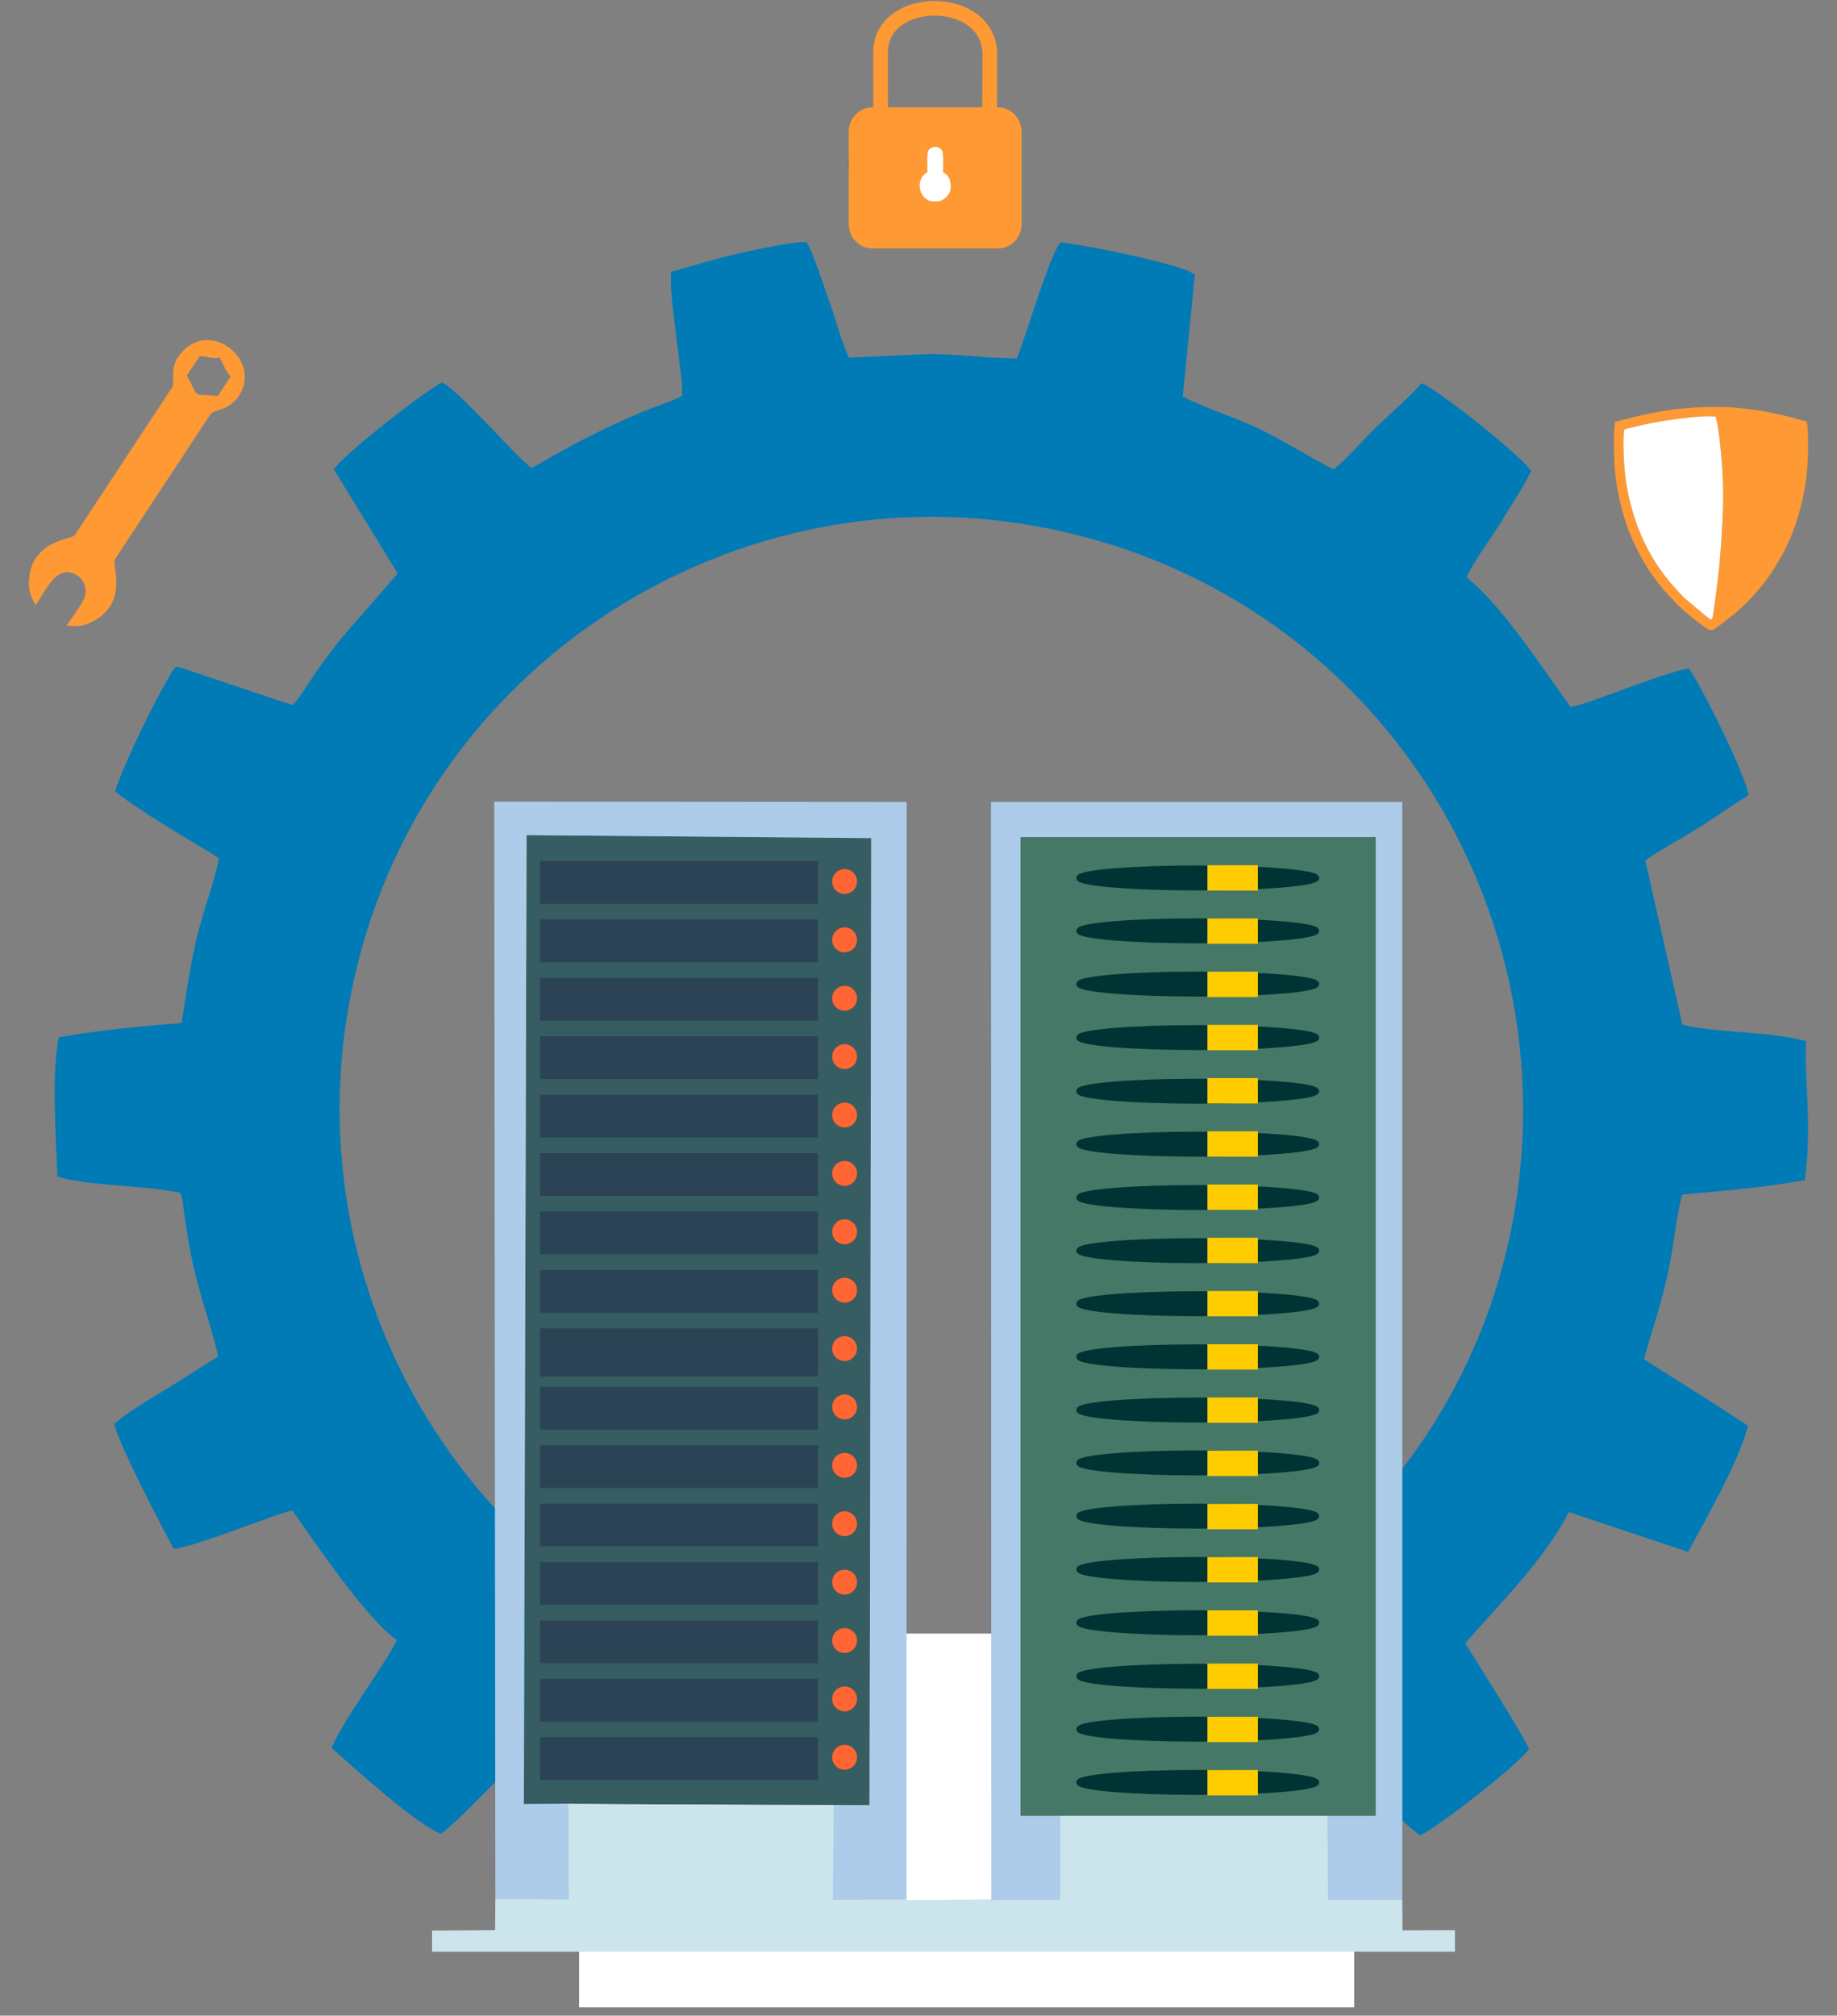 <?xml version="1.0" encoding="UTF-8"?>
<!DOCTYPE svg PUBLIC "-//W3C//DTD SVG 1.0//EN" "http://www.w3.org/TR/2001/REC-SVG-20010904/DTD/svg10.dtd">
<!-- Creator: CorelDRAW 2018 (64-Bit) -->
<svg xmlns="http://www.w3.org/2000/svg" xml:space="preserve" width="70.908mm" height="77.787mm" version="1.0" shape-rendering="geometricPrecision" text-rendering="geometricPrecision" image-rendering="optimizeQuality" fill-rule="evenodd" clip-rule="evenodd"
viewBox="0 0 7090.82 7778.74"
 xmlns:xlink="http://www.w3.org/1999/xlink">
 <rect x="0" y="0" width="7090.82" height="7778.74" fill="#808080" stroke="none"/>
 <g id="Warstwa_x0020_1">
  <g id="_2576687840064">
   <path fill="#007BB6" d="M1346.18 3880.65c227.17,-1276.16 1443.88,-2067.35 2650,-1850.59 1286.61,231.19 2059.12,1442.67 1848.58,2652.77 -221.66,1273.92 -1458.37,2068.33 -2655.14,1844.17 -1279.24,-239.61 -2057.47,-1444.16 -1843.44,-2646.35zm4314.68 -1652.85c21.32,-51.65 95.59,-151.89 127.51,-204.23 37.83,-62.03 88.79,-137.73 121.93,-205.63 -30.39,-51.26 -347.42,-306.95 -422.78,-339.35 -42.16,49.73 -121.92,118.15 -173.55,167.92 -36.74,35.41 -136.31,146.21 -166.93,164.62 -92.53,-47.12 -182.08,-104.53 -276.82,-151.32 -96.83,-47.85 -216.87,-83.07 -304.68,-130.01l46.75 -470.1 -20.78 -11.67c-82.6,-38.48 -433.1,-108.91 -498.4,-112.61 -43.16,52.58 -131.5,357.9 -167.79,447.76 -109.7,-0.13 -226.86,-16.69 -338.28,-16.93l-309.82 14.07c-32.32,-68.7 -51.96,-153.99 -79.17,-226.51 -19.98,-53.27 -58.59,-179.14 -84.87,-219.27 -52.1,-3.83 -215.44,33.23 -271.32,45.78 -86.29,19.39 -167.39,46.21 -251.11,68.46 -12.62,82.76 50.14,418.22 41.63,479.72 -48.09,24.28 -102.57,39.79 -150.71,60.12 -167.63,70.86 -274.18,127.58 -428.69,217.65 -54.86,-35.67 -266.93,-285.17 -345.33,-330.35 -50.08,19.82 -381.74,275.71 -418.66,335.8l246.17 401.58 -210.22 241.24c-33.35,40.96 -69.98,88.92 -99.51,131.06 -24.11,34.41 -73.74,116.86 -96.4,135.63l-447.03 -149.94c-6.57,5.69 -6.92,5.7 -14.48,15.32l-23.81 40.55c-10.34,19.15 -21.61,39.41 -32.9,60.27 -48.33,89.25 -139.28,278.79 -166.74,366.53 113.44,89.26 274.14,178.34 401.16,257.67 -18.91,97.5 -63.01,207.89 -87.16,313.44 -25.16,109.92 -40.13,213.26 -57.1,322.71 -155.71,12.41 -327.43,28.37 -474.19,55.71 -28.8,136.21 -10.3,399.95 -5.03,537.69 146.42,39.6 329.37,30.49 474.4,62.53 7.82,19.67 7.24,20.57 10.63,45.93 1.94,14.63 2.61,23.92 4.78,38.25 5.07,33.15 8.39,54.5 12.86,82.52 33.92,213.51 89.01,328.08 117.46,464.4l-204.76 129.07c-68.12,39.6 -150.66,91.24 -195.7,131.33 11.35,67.73 185.67,402.55 229.15,481.53 76.7,-2.89 414.1,-143.71 457.25,-146.76 21.31,21.98 272.74,410.56 403.37,498.5 -26.79,69.95 -205.67,306.08 -251.5,416.79 79.81,70.97 319.19,289.52 421.23,331.49 68.29,-43.15 299.62,-297.98 342.17,-328.95l278.01 149.77c43.77,21.35 284.49,117.06 300.92,131.49 18.98,56.28 -62.46,396.44 -37.84,472.2 19.64,27.76 494.34,143.85 517.46,113.34 20.83,-27.5 13.54,-19.17 43.11,-97.66l122.65 -340.34 337.78 14.93c77.32,0.09 265.47,-20.34 316.15,-11.42 19.39,114.25 127.78,341.41 150.8,443.13 140.32,6.38 403.6,-84.95 530.33,-113.08 2.12,-76.36 -12.5,-174.57 -19.49,-246.72 -5.58,-57.85 -29.44,-188.41 -25.04,-238.36 143.8,-28.88 451.19,-195.58 580.42,-276.23 67.19,50.78 255.63,275.01 344.08,334.41 82.85,-42.87 365.95,-263.89 419.79,-332.48 -15.59,-44.5 -204.07,-341.12 -246.27,-409.1 122.43,-142.03 304.44,-319.8 400.17,-506.38l459.99 153.74c63.6,-117.19 200.64,-357.52 231.11,-487.07 -129.49,-85.29 -263.24,-168.31 -401.85,-256.61 29.74,-105.76 64.26,-204.89 89.34,-315.09 24.17,-106.13 33.75,-221.39 57.87,-319.87 154.12,-14.34 329.07,-28.48 473.53,-56.28 31.62,-202.53 -5.21,-415.32 6.24,-536.27 -149.73,-40.24 -339.69,-29.29 -478.16,-63.63l-143.41 -633.37c58.4,-42.53 135.17,-81.31 200.35,-122.61 67.12,-42.54 127.8,-86.14 197.66,-128.58 -2.93,-65 -194.37,-450.87 -230.88,-489.92 -106.08,17.76 -403.26,145.22 -455.33,148.04 -109.61,-148.39 -256.32,-382.16 -401.72,-499.99z"/>
   <rect fill="white" x="2235.42" y="6304.09" width="2991.98" height="1442.56"/>
   <polygon fill="#365D61" points="3357.01,6966.61 3362.84,3234.47 2032.53,3222.91 2022.17,6962 "/>
   <path fill="#CCE5ED" d="M1912.03 7329.33l-0.95 119.42 -243.29 1.74 0 81.41c1316.2,0 2632.38,0 3948.59,0l-0.31 -83.01 -202.39 0.55 -0.82 -117.11 -165.31 -375.1 -1219.95 -28.84 62.35 399.97 -591.56 4.13 1.23 -30.68c-254.92,-108.3 -256.57,-147.74 -282.71,-333.71l-1030.44 -7.47c-26.4,552.38 -145.87,-112.44 -203.53,242.16l-70.91 126.54z"/>
   <polygon fill="#ACCCEA" points="1912.03,7329.33 2195.81,7330.44 2194.14,6960.37 2022.17,6962 2032.53,3222.91 3362.84,3234.47 3357.01,6966.61 3218.12,6966.89 3214.91,7331.51 3499,7330.46 3499.62,3094.83 1907.91,3093.6 "/>
   <path fill="#ACCCEA" d="M3826.49 7332.84l265.9 -0.82 0.42 -364.61c-221.08,-6 -80.41,23.98 -142.1,-45.92l1341.52 65.19 -168.43 1.62 1.89 343.73 287.16 -0.31 0 -4236.89 -1587.58 0 1.22 4238.01z"/>
   <rect fill="#2C4356" stroke="#2C4356" stroke-width="20" stroke-miterlimit="22.926" x="2094.44" y="3333.11" width="1053.29" height="145.02"/>
   <rect fill="#2C4356" stroke="#2C4356" stroke-width="20" stroke-miterlimit="22.926" x="2094.44" y="3558.52" width="1053.29" height="145.02"/>
   <rect fill="#2C4356" stroke="#2C4356" stroke-width="20" stroke-miterlimit="22.926" x="2094.44" y="3783.93" width="1053.29" height="145.02"/>
   <rect fill="#2C4356" stroke="#2C4356" stroke-width="20" stroke-miterlimit="22.926" x="2094.44" y="4234.76" width="1053.29" height="145.02"/>
   <rect fill="#2C4356" stroke="#2C4356" stroke-width="20" stroke-miterlimit="22.926" x="2094.44" y="4009.35" width="1053.29" height="145.02"/>
   <rect fill="#2C4356" stroke="#2C4356" stroke-width="20" stroke-miterlimit="22.926" x="2094.44" y="4460.18" width="1053.29" height="145.02"/>
   <rect fill="#2C4356" stroke="#2C4356" stroke-width="20" stroke-miterlimit="22.926" x="2094.44" y="4685.6" width="1053.29" height="145.02"/>
   <rect fill="#2C4356" stroke="#2C4356" stroke-width="20" stroke-miterlimit="22.926" x="2094.44" y="4911.01" width="1053.29" height="145.02"/>
   <rect fill="#2C4356" stroke="#2C4356" stroke-width="20" stroke-miterlimit="22.926" x="2094.44" y="5157.29" width="1053.29" height="145.02"/>
   <rect fill="#2C4356" stroke="#2C4356" stroke-width="20" stroke-miterlimit="22.926" x="2094.44" y="5136.43" width="1053.29" height="145.02"/>
   <rect fill="#2C4356" stroke="#2C4356" stroke-width="20" stroke-miterlimit="22.926" x="2094.44" y="6263.51" width="1053.29" height="145.02"/>
   <rect fill="#2C4356" stroke="#2C4356" stroke-width="20" stroke-miterlimit="22.926" x="2094.44" y="6488.92" width="1053.29" height="145.02"/>
   <rect fill="#2C4356" stroke="#2C4356" stroke-width="20" stroke-miterlimit="22.926" x="2094.44" y="6714.35" width="1053.29" height="145.02"/>
   <rect fill="#2C4356" stroke="#2C4356" stroke-width="20" stroke-miterlimit="22.926" x="2094.44" y="6038.1" width="1053.29" height="145.02"/>
   <rect fill="#2C4356" stroke="#2C4356" stroke-width="20" stroke-miterlimit="22.926" x="2094.44" y="5587.27" width="1053.29" height="145.02"/>
   <rect fill="#2C4356" stroke="#2C4356" stroke-width="20" stroke-miterlimit="22.926" x="2094.44" y="5812.69" width="1053.29" height="145.02"/>
   <rect fill="#2C4356" stroke="#2C4356" stroke-width="20" stroke-miterlimit="22.926" x="2094.44" y="5361.85" width="1053.29" height="145.02"/>
   <path fill="none" stroke="#FF9933" stroke-width="56.6" stroke-miterlimit="22.926" d="M3399.18 439.49l-0.31 -236.64c-0.31,-228.34 422.96,-229.97 421.86,8.99l-1.04 226.07"/>
   <path fill="#6F7071" d="M6703.86 2000.96l24.36 1.09c49.8,46.91 42.97,-66.7 45.89,100.81 -63.26,29.56 -57.63,28.23 -117.3,0 -3.77,-171.52 -2.91,-59.24 47.05,-101.9zm-85.98 165l199 -4.9 5.99 -209.56 -216.29 3.27 11.3 211.19z"/>
   <path fill="#667995" d="M6583.49 1829.54c63.4,7.81 137.9,25.94 207.01,7.97 -2.87,-3.99 50.94,-99.56 -175.3,-8.23 -3.36,-169.66 -13.29,-18.64 64.54,-74.12l0 -28.03c-79.75,-33.58 -67.69,78.19 -63.06,-72.85 54.15,20.98 52.15,39.45 113.01,32.83 119.16,-12.97 38.26,-12 67.84,-49.76 -89.77,-15.56 -123.94,-2.54 -207.98,19.53l-6.06 172.66z"/>
   <path fill="#3099BC" d="M6436.8 1796.7c129.96,10.87 110.98,-0.19 146.45,-55.68 -35.27,-72.99 31.72,-25.39 -45.13,-60.22 -47.66,-21.61 -55.17,-9.93 -105.53,-7.41l4.21 123.31z"/>
   <path fill="#32718D" d="M6436.8 1796.7l11.6 44.36 119.07 1.43 35.66 -149.72c-56.27,-45.27 70.51,-28.95 -92.19,-49.11 -104.41,-12.94 -76.75,28.7 -78.35,29.73 50.36,-2.52 57.87,-14.2 105.53,7.41 76.85,34.83 9.86,-12.77 45.13,60.22 -35.47,55.49 -16.49,66.55 -146.45,55.68z"/>
   <path fill="#D99991" d="M6728.22 2002.05l-0.11 96.54c-50.27,-39.81 -31.2,7.94 -24.25,-97.63 -49.96,42.66 -50.82,-69.62 -47.05,101.9 59.67,28.23 54.04,29.56 117.3,0 -2.92,-167.51 3.91,-53.9 -45.89,-100.81z"/>
   <path fill="#4C626A" d="M6448.4 1841.06l-11.6 -44.36 -4.21 -123.31c1.6,-1.03 -26.06,-42.67 78.35,-29.73 162.7,20.16 35.92,3.84 92.19,49.11l-35.66 149.72 16.02 -12.95 6.06 -172.66c-8.66,-47.31 -132.01,-24.48 -177.04,-12.35 -4.4,31.05 -14.78,64.99 -12.2,98.22 12.77,163.9 -4.38,56.13 48.09,98.31z"/>
   <path fill="#667995" d="M6402.88 2151.1c60.67,28.41 78.36,44.95 152.08,0 -30.38,-23.77 52.16,-26.16 -68.76,-28.94 -149.48,-3.44 -46.76,8.34 -83.32,28.94z"/>
   <path fill="#566A86" d="M6408.19 1982.25c58.65,25.02 83.04,33.62 144.85,0 -20.62,-15.64 49.68,-24.06 -66.63,-27.75 -153.57,-4.86 -33.56,-0.54 -78.22,27.75z"/>
   <path fill="#454D57" d="M6408.82 2046.12c34.62,29.94 -63.47,53.98 95.02,28.28 -51.34,-42.72 -4.47,-24.4 -95.02,-28.28z"/>
   <path fill="#E48C77" d="M6728.22 2002.05l-24.36 -1.09c-6.95,105.57 -26.02,57.82 24.25,97.63l0.11 -96.54z"/>
   <path fill="#6F7071" d="M6679.74 1755.16c113.34,30.02 33.26,1.76 62.57,-14.14 -23.41,-12.19 16.98,-23.72 -62.57,-13.89l0 28.03z"/>
   <g>
    <path fill="#FF9933" d="M6269.23 1657.87c9.33,-4.2 29.85,-7.77 40.88,-10.73 13.36,-3.6 27.22,-6.43 40.78,-9.56 59.24,-13.64 217.01,-36.98 271.58,-29.62 7.17,24.62 12.7,65.95 15.66,92.01 11.99,105.83 16.05,198.37 10.7,306.72 -6.54,132.69 -14.37,213.87 -32.88,340.82 -7.35,50.41 -3.39,50 -31.19,29.74l-72.88 -60.97c-21.45,-17.01 -34.17,-35.61 -41.64,-42.06l-27.94 -31.83c-22.3,-27.64 -48.04,-63.2 -65.32,-93.65 -8.14,-14.36 -15.73,-28.04 -23.5,-43.46 -48.26,-95.66 -77.78,-208.08 -84.37,-318.51 -2.27,-38.12 -4.56,-91.21 0.12,-128.9zm338.24 773.14l-5.72 0c-6.48,-0.9 -13.01,-4.81 -21.39,-11.09 -6.68,-5.01 -13.05,-9.18 -19.46,-14.01 -23.13,-17.4 -34.05,-27.18 -55.17,-44.05 -3.39,-2.71 -5.01,-5.2 -8.69,-8.04 -4.02,-3.11 -5.32,-4.51 -8.76,-7.98 -5.91,-5.96 -11.27,-10.07 -17.33,-16.14l-47.69 -51.52c-23.98,-29.69 -49.79,-62.17 -69.54,-95.42 -4.28,-7.19 -7.94,-12.89 -11.98,-20.29 -4.24,-7.78 -7.86,-13.37 -11.93,-21.54 -13.25,-26.6 -18.03,-34.11 -32.22,-66.99 -28.15,-65.23 -46.05,-134.82 -57.57,-206.61 -9.66,-60.2 -10.23,-110.5 -10.23,-171.46 0,-13.22 1.04,-22.38 1.15,-34.71l2.43 -33.42c4.69,-0.11 16.15,-3.63 21.27,-5.03 64.63,-17.72 170.56,-40.76 237.03,-46.27 62.66,-5.2 82.77,-6.08 144.54,-6.08 80.01,0 182.63,16.37 259.63,35.62 13.51,3.38 25.67,6.77 38.96,10.04l38.49 10.52c1.1,4.73 3.2,10.64 3.55,15.58 2.35,33.37 2.43,68.39 2.43,102.34l0 1.62c0,22.72 -2.4,42.63 -3.55,63.38 -4.31,77.59 -32.63,193.37 -64.99,266.12 -7.07,15.9 -13.09,29.79 -20.71,45.04 -23.11,46.21 -65.09,113.52 -98.14,150.49 -1.64,1.83 -2.5,2.42 -4.04,4.33 -1.5,1.86 -1.31,2 -3.13,4.04 -26.14,29.35 -60.74,66.76 -91.81,91.08 -27.12,21.22 -40.98,32.71 -69.83,53.29 -5.88,4.2 -10.86,6.5 -15.6,7.16z"/>
    <path fill="white" d="M6269.23 1657.87c-4.68,37.69 -2.39,90.78 -0.12,128.9 6.59,110.43 36.11,222.85 84.37,318.51 7.77,15.42 15.36,29.1 23.5,43.46 17.28,30.45 43.02,66.01 65.32,93.65l27.94 31.83c7.47,6.45 20.19,25.05 41.64,42.06l72.88 60.97c27.8,20.26 23.84,20.67 31.19,-29.74 18.51,-126.95 26.34,-208.13 32.88,-340.82 5.35,-108.35 1.29,-200.89 -10.7,-306.72 -2.96,-26.06 -8.49,-67.39 -15.66,-92.01 -54.57,-7.36 -212.34,15.98 -271.58,29.62 -13.56,3.13 -27.42,5.96 -40.78,9.56 -11.03,2.96 -31.55,6.53 -40.88,10.73z"/>
   </g>
   <path fill="#32718D" d="M3294.13 606.03c30.9,-47.01 129.77,-32.86 171.33,-19.52 -13.75,33.57 39.24,41.03 -79.42,44.42 -52.15,1.5 -64.16,-6.02 -91.91,-24.9zm-6.13 -50.06l-11 -10.61 -2.35 105.79 227.61 -0.3 -10.81 -93.99 -203.45 -0.89z"/>
   <path fill="#3099BC" d="M3465.46 586.51c-41.56,-13.34 -140.43,-27.49 -171.33,19.52 27.75,18.88 39.76,26.4 91.91,24.9 118.66,-3.39 65.67,-10.85 79.42,-44.42z"/>
   <path fill="#566A86" d="M3595.33 546.37c78.86,0 235.49,23.08 297.87,-23.51l-297.87 -1.4 0 24.91z"/>
   <path fill="#E8D9AD" d="M3604.6 484.46l247.72 -6.5c-57.95,-41.69 -197.96,-32.82 -213.3,-28.67 -70.22,19 -3.13,-7.18 -34.42,35.17z"/>
   <path fill="#4C626A" d="M3894.63 667.65c-59.43,-44.3 -246.19,-36.31 -299.93,-0.14l299.93 0.14z"/>
   <path fill="#4C626A" d="M3896.88 608.44c-56.07,-41.42 -189.11,-24.63 -302.49,-24.63l302.49 24.63z"/>
   <g>
    <path fill="#FF9933" d="M3367.24 444.42l485.11 0c35.29,0 64.16,28.87 64.16,64.15l0 355.96c0,35.29 -28.87,64.15 -64.16,64.15l-485.11 0c-35.29,0 -64.16,-28.86 -64.16,-64.15l0 -355.96c0,-35.28 28.87,-64.15 64.16,-64.15z"/>
    <path id="1" fill="#FF9933" fill-rule="nonzero" d="M3852.35 474.48l-485.11 0 0 -60.12 485.11 0 0 0 0 60.12zm91.17 34.09l-54.02 0 0 0 -0.04 -1.6 -0.11 -1.52 -0.2 -1.53 -0.27 -1.51 -0.35 -1.48 -0.43 -1.51 -0.5 -1.49 -0.57 -1.43 -0.65 -1.42 -0.73 -1.43 -0.8 -1.38 -0.9 -1.39 -0.97 -1.38 -1.04 -1.3 -1.14 -1.33 -1.19 -1.25 -1.25 -1.18 -1.37 -1.19 -1.39 -1.1 -1.49 -1.05 -1.54 -1 -1.56 -0.9 -1.66 -0.85 -1.71 -0.78 -1.75 -0.69 -1.82 -0.62 -1.85 -0.53 -1.9 -0.44 -1.94 -0.35 -1.96 -0.25 -2 -0.16 -2.07 -0.05 0 -60.12 4.51 0.11 4.5 0.34 4.44 0.57 4.36 0.79 4.3 1 4.23 1.21 4.12 1.4 4.07 1.61 3.97 1.8 3.88 1.99 3.82 2.2 3.66 2.36 3.55 2.53 3.45 2.72 3.29 2.85 3.21 3.06 3.07 3.23 2.9 3.33 2.78 3.54 2.61 3.66 2.46 3.81 2.3 4 2.11 4.09 1.93 4.26 1.73 4.39 1.52 4.47 1.31 4.57 1.09 4.7 0.87 4.81 0.62 4.87 0.39 4.96 0.12 4.98 0 0zm-54.02 355.96l0 -355.96 54.02 0 0 355.96 0 0 -54.02 0zm-37.15 94.21l0 -60.12 0 0 2.07 -0.05 2 -0.16 1.96 -0.25 1.94 -0.35 1.9 -0.44 1.85 -0.53 1.82 -0.62 1.75 -0.69 1.71 -0.78 1.66 -0.85 1.59 -0.92 1.51 -0.97 1.49 -1.06 1.42 -1.11 1.31 -1.14 1.28 -1.22 1.21 -1.26 1.1 -1.28 1.06 -1.34 0.97 -1.37 0.9 -1.4 0.8 -1.37 0.72 -1.42 0.66 -1.44 0.57 -1.43 0.5 -1.51 0.43 -1.48 0.35 -1.49 0.27 -1.51 0.2 -1.51 0.11 -1.54 0.04 -1.6 54.02 0 -0.12 4.98 -0.39 4.96 -0.62 4.89 -0.87 4.79 -1.09 4.71 -1.31 4.58 -1.52 4.45 -1.73 4.39 -1.92 4.24 -2.12 4.12 -2.3 3.99 -2.46 3.82 -2.61 3.65 -2.76 3.52 -2.94 3.38 -3.05 3.2 -3.18 3.04 -3.35 2.9 -3.42 2.69 -3.55 2.54 -3.69 2.37 -3.79 2.18 -3.88 1.99 -3.97 1.8 -4.07 1.61 -4.12 1.4 -4.23 1.21 -4.3 1 -4.36 0.79 -4.44 0.57 -4.5 0.34 -4.51 0.11 0 0zm-485.11 -60.12l485.11 0 0 60.12 -485.11 0 0 0 0 -60.12zm-91.17 -34.09l54.02 0 0 0 0.04 1.6 0.11 1.54 0.2 1.51 0.27 1.51 0.35 1.49 0.43 1.48 0.5 1.51 0.57 1.43 0.66 1.44 0.72 1.42 0.8 1.37 0.9 1.4 0.97 1.37 1.06 1.34 1.1 1.28 1.21 1.26 1.28 1.22 1.31 1.14 1.42 1.11 1.49 1.06 1.51 0.97 1.59 0.92 1.66 0.85 1.71 0.78 1.75 0.69 1.82 0.62 1.85 0.53 1.9 0.44 1.94 0.35 1.96 0.25 2 0.16 2.07 0.05 0 60.12 -4.51 -0.11 -4.5 -0.34 -4.44 -0.57 -4.36 -0.79 -4.3 -1 -4.23 -1.21 -4.12 -1.4 -4.07 -1.61 -3.97 -1.8 -3.88 -1.99 -3.79 -2.18 -3.69 -2.37 -3.55 -2.54 -3.42 -2.69 -3.35 -2.9 -3.18 -3.04 -3.05 -3.2 -2.94 -3.38 -2.76 -3.52 -2.61 -3.65 -2.46 -3.82 -2.3 -3.99 -2.12 -4.12 -1.92 -4.24 -1.73 -4.39 -1.52 -4.45 -1.31 -4.58 -1.09 -4.71 -0.87 -4.79 -0.62 -4.89 -0.39 -4.96 -0.12 -4.98 0 0zm54.02 -355.96l0 355.96 -54.02 0 0 -355.96 0 0 54.02 0zm37.15 -94.21l0 60.12 0 0 -2.07 0.05 -2 0.16 -1.96 0.25 -1.94 0.35 -1.9 0.44 -1.85 0.53 -1.82 0.62 -1.75 0.69 -1.71 0.78 -1.66 0.85 -1.56 0.9 -1.54 1 -1.49 1.05 -1.39 1.1 -1.37 1.19 -1.25 1.18 -1.19 1.25 -1.14 1.33 -1.04 1.3 -0.97 1.38 -0.9 1.39 -0.8 1.38 -0.73 1.43 -0.65 1.42 -0.57 1.43 -0.5 1.49 -0.43 1.51 -0.35 1.48 -0.27 1.51 -0.2 1.53 -0.11 1.52 -0.04 1.6 -54.02 0 0.12 -4.98 0.39 -4.96 0.62 -4.87 0.87 -4.81 1.09 -4.7 1.31 -4.57 1.52 -4.47 1.73 -4.39 1.93 -4.26 2.11 -4.09 2.3 -4 2.46 -3.81 2.61 -3.66 2.78 -3.54 2.9 -3.33 3.07 -3.23 3.21 -3.06 3.29 -2.85 3.45 -2.72 3.55 -2.53 3.66 -2.36 3.82 -2.2 3.88 -1.99 3.97 -1.8 4.07 -1.61 4.12 -1.4 4.23 -1.21 4.3 -1 4.36 -0.79 4.44 -0.57 4.5 -0.34 4.51 -0.11 0 0z"/>
   </g>
   <path fill="white" d="M3580.02 664.69c-53.25,28.18 -30.04,112.23 22.44,112.23l14.97 0c24.88,0 52.37,-27.49 52.37,-52.38 0,-24.7 -2.87,-45.53 -29.93,-59.85 0,-16.15 3.6,-73.75 -4.43,-85.35 -11.22,-16.23 -38.65,-16.25 -50.2,-1.09 -9.22,12.11 -5.22,69.37 -5.22,86.44z"/>
   <path fill="#FF9933" d="M890.47 1452.52l-49.68 75.42c-105.25,-10.11 -68.57,14.05 -119.41,-78.66l49.68 -75.42 56.01 8.17c8.78,-0.43 15.12,-1.51 21.25,-2.33 14.72,26.83 19.07,48.51 42.15,72.82zm-446.97 705.91l368.46 -559.36c12.35,-18.75 71.74,-13.14 110.23,-71.58 94.24,-143.05 -127.93,-311.98 -236.68,-146.89 -28.52,43.3 -10.37,97.83 -20.25,112.83l-376.74 571.93c-11.81,17.92 -176.14,17.37 -176.96,188.53 -0.16,32.21 10.82,53.76 26.07,81.57 47.38,-71.92 85.8,-159.56 158.7,-115.83 25.94,15.56 41.01,50.46 31.18,82.2 -8.74,28.2 -52,84.27 -70.46,112.29 31.57,3.03 55.7,4.61 85.23,-8.24 161.75,-70.42 87.41,-226.49 101.22,-247.45z"/>
   <circle fill="#FF6633" stroke="#FF6633" stroke-width="20" stroke-miterlimit="22.926" cx="3260.16" cy="3401.86" r="38.16"/>
   <circle fill="#FF6633" stroke="#FF6633" stroke-width="20" stroke-miterlimit="22.926" cx="3260.16" cy="3627.18" r="38.16"/>
   <circle fill="#FF6633" stroke="#FF6633" stroke-width="20" stroke-miterlimit="22.926" cx="3260.16" cy="3852.5" r="38.16"/>
   <circle fill="#FF6633" stroke="#FF6633" stroke-width="20" stroke-miterlimit="22.926" cx="3260.16" cy="4303.14" r="38.16"/>
   <circle fill="#FF6633" stroke="#FF6633" stroke-width="20" stroke-miterlimit="22.926" cx="3260.16" cy="4077.82" r="38.16"/>
   <circle fill="#FF6633" stroke="#FF6633" stroke-width="20" stroke-miterlimit="22.926" cx="3260.16" cy="4528.46" r="38.16"/>
   <circle fill="#FF6633" stroke="#FF6633" stroke-width="20" stroke-miterlimit="22.926" cx="3260.16" cy="4753.78" r="38.16"/>
   <circle fill="#FF6633" stroke="#FF6633" stroke-width="20" stroke-miterlimit="22.926" cx="3260.16" cy="4979.1" r="38.16"/>
   <circle fill="#FF6633" stroke="#FF6633" stroke-width="20" stroke-miterlimit="22.926" cx="3260.16" cy="5204.41" r="38.16"/>
   <circle fill="#FF6633" stroke="#FF6633" stroke-width="20" stroke-miterlimit="22.926" cx="3260.16" cy="5655.04" r="38.16"/>
   <circle fill="#FF6633" stroke="#FF6633" stroke-width="20" stroke-miterlimit="22.926" cx="3260.16" cy="5429.73" r="38.16"/>
   <circle fill="#FF6633" stroke="#FF6633" stroke-width="20" stroke-miterlimit="22.926" cx="3260.16" cy="5880.37" r="38.16"/>
   <circle fill="#FF6633" stroke="#FF6633" stroke-width="20" stroke-miterlimit="22.926" cx="3260.16" cy="6105.68" r="38.16"/>
   <circle fill="#FF6633" stroke="#FF6633" stroke-width="20" stroke-miterlimit="22.926" cx="3260.16" cy="6330.99" r="38.16"/>
   <circle fill="#FF6633" stroke="#FF6633" stroke-width="20" stroke-miterlimit="22.926" cx="3260.16" cy="6556.32" r="38.16"/>
   <circle fill="#FF6633" stroke="#FF6633" stroke-width="20" stroke-miterlimit="22.926" cx="3260.16" cy="6781.62" r="38.16"/>
   <rect fill="#457866" stroke="#457866" stroke-width="20" stroke-miterlimit="22.926" x="3949.19" y="3240.47" width="1350.98" height="3757.12"/>
   <ellipse fill="#003333" stroke="#003333" stroke-width="20" stroke-miterlimit="22.926" cx="4623.24" cy="3388.21" rx="458.78" ry="38.16"/>
   <ellipse fill="#003333" stroke="#003333" stroke-width="20" stroke-miterlimit="22.926" cx="4623.24" cy="3592.3" rx="458.78" ry="38.16"/>
   <ellipse fill="#003333" stroke="#003333" stroke-width="20" stroke-miterlimit="22.926" cx="4623.24" cy="3797.64" rx="458.78" ry="38.16"/>
   <ellipse fill="#003333" stroke="#003333" stroke-width="20" stroke-miterlimit="22.926" cx="4623.24" cy="4004.27" rx="458.78" ry="38.16"/>
   <ellipse fill="#003333" stroke="#003333" stroke-width="20" stroke-miterlimit="22.926" cx="4623.24" cy="4415.53" rx="458.78" ry="38.16"/>
   <ellipse fill="#003333" stroke="#003333" stroke-width="20" stroke-miterlimit="22.926" cx="4623.24" cy="4211.15" rx="458.78" ry="38.16"/>
   <ellipse fill="#003333" stroke="#003333" stroke-width="20" stroke-miterlimit="22.926" cx="4623.24" cy="4621.5" rx="458.78" ry="38.16"/>
   <ellipse fill="#003333" stroke="#003333" stroke-width="20" stroke-miterlimit="22.926" cx="4623.24" cy="4826.51" rx="458.78" ry="38.16"/>
   <ellipse fill="#003333" stroke="#003333" stroke-width="20" stroke-miterlimit="22.926" cx="4623.24" cy="5031.25" rx="458.78" ry="38.16"/>
   <ellipse fill="#003333" stroke="#003333" stroke-width="20" stroke-miterlimit="22.926" cx="4623.24" cy="5236.24" rx="458.78" ry="38.16"/>
   <ellipse fill="#003333" stroke="#003333" stroke-width="20" stroke-miterlimit="22.926" cx="4623.24" cy="5645.63" rx="458.78" ry="38.16"/>
   <ellipse fill="#003333" stroke="#003333" stroke-width="20" stroke-miterlimit="22.926" cx="4623.25" cy="5441.56" rx="458.78" ry="38.16"/>
   <ellipse fill="#003333" stroke="#003333" stroke-width="20" stroke-miterlimit="22.926" cx="4623.24" cy="5850.83" rx="458.78" ry="38.16"/>
   <ellipse fill="#003333" stroke="#003333" stroke-width="20" stroke-miterlimit="22.926" cx="4623.24" cy="6056.89" rx="458.78" ry="38.16"/>
   <ellipse fill="#003333" stroke="#003333" stroke-width="20" stroke-miterlimit="22.926" cx="4623.24" cy="6262.52" rx="458.78" ry="38.16"/>
   <ellipse fill="#003333" stroke="#003333" stroke-width="20" stroke-miterlimit="22.926" cx="4623.24" cy="6468.91" rx="458.78" ry="38.16"/>
   <ellipse fill="#003333" stroke="#003333" stroke-width="20" stroke-miterlimit="22.926" cx="4623.24" cy="6878.6" rx="458.78" ry="38.16"/>
   <rect fill="#FFCC00" stroke="#FFCC00" stroke-width="20" stroke-miterlimit="22.926" x="4670.66" y="4581.36" width="174.81" height="77.87"/>
   <ellipse fill="#003333" stroke="#003333" stroke-width="20" stroke-miterlimit="22.926" cx="4623.24" cy="6673.12" rx="458.78" ry="38.16"/>
   <rect fill="#FFCC00" stroke="#FFCC00" stroke-width="20" stroke-miterlimit="22.926" x="4670.66" y="4786.76" width="174.81" height="77.87"/>
   <rect fill="#FFCC00" stroke="#FFCC00" stroke-width="20" stroke-miterlimit="22.926" x="4670.66" y="4992.15" width="174.81" height="77.87"/>
   <rect fill="#FFCC00" stroke="#FFCC00" stroke-width="20" stroke-miterlimit="22.926" x="4670.66" y="5197.56" width="174.81" height="77.87"/>
   <rect fill="#FFCC00" stroke="#FFCC00" stroke-width="20" stroke-miterlimit="22.926" x="4670.66" y="5402.95" width="174.81" height="77.87"/>
   <rect fill="#FFCC00" stroke="#FFCC00" stroke-width="20" stroke-miterlimit="22.926" x="4670.66" y="5608.34" width="174.81" height="77.87"/>
   <rect fill="#FFCC00" stroke="#FFCC00" stroke-width="20" stroke-miterlimit="22.926" x="4670.66" y="5813.74" width="174.81" height="77.87"/>
   <rect fill="#FFCC00" stroke="#FFCC00" stroke-width="20" stroke-miterlimit="22.926" x="4670.66" y="6019.13" width="174.81" height="77.87"/>
   <rect fill="#FFCC00" stroke="#FFCC00" stroke-width="20" stroke-miterlimit="22.926" x="4670.66" y="3348.99" width="174.81" height="77.87"/>
   <rect fill="#FFCC00" stroke="#FFCC00" stroke-width="20" stroke-miterlimit="22.926" x="4670.66" y="3554.39" width="174.81" height="77.87"/>
   <rect fill="#FFCC00" stroke="#FFCC00" stroke-width="20" stroke-miterlimit="22.926" x="4670.66" y="3759.79" width="174.81" height="77.87"/>
   <rect fill="#FFCC00" stroke="#FFCC00" stroke-width="20" stroke-miterlimit="22.926" x="4670.66" y="3965.18" width="174.81" height="77.87"/>
   <rect fill="#FFCC00" stroke="#FFCC00" stroke-width="20" stroke-miterlimit="22.926" x="4670.66" y="4170.58" width="174.81" height="77.87"/>
   <rect fill="#FFCC00" stroke="#FFCC00" stroke-width="20" stroke-miterlimit="22.926" x="4670.66" y="4375.97" width="174.81" height="77.87"/>
   <rect fill="#FFCC00" stroke="#FFCC00" stroke-width="20" stroke-miterlimit="22.926" x="4670.66" y="6224.53" width="174.81" height="77.87"/>
   <rect fill="#FFCC00" stroke="#FFCC00" stroke-width="20" stroke-miterlimit="22.926" x="4670.66" y="6429.92" width="174.81" height="77.87"/>
   <rect fill="#FFCC00" stroke="#FFCC00" stroke-width="20" stroke-miterlimit="22.926" x="4670.66" y="6635.31" width="174.81" height="77.87"/>
   <rect fill="#FFCC00" stroke="#FFCC00" stroke-width="20" stroke-miterlimit="22.926" x="4670.66" y="6840.71" width="174.81" height="77.87"/>
  </g>
 </g>
</svg>
